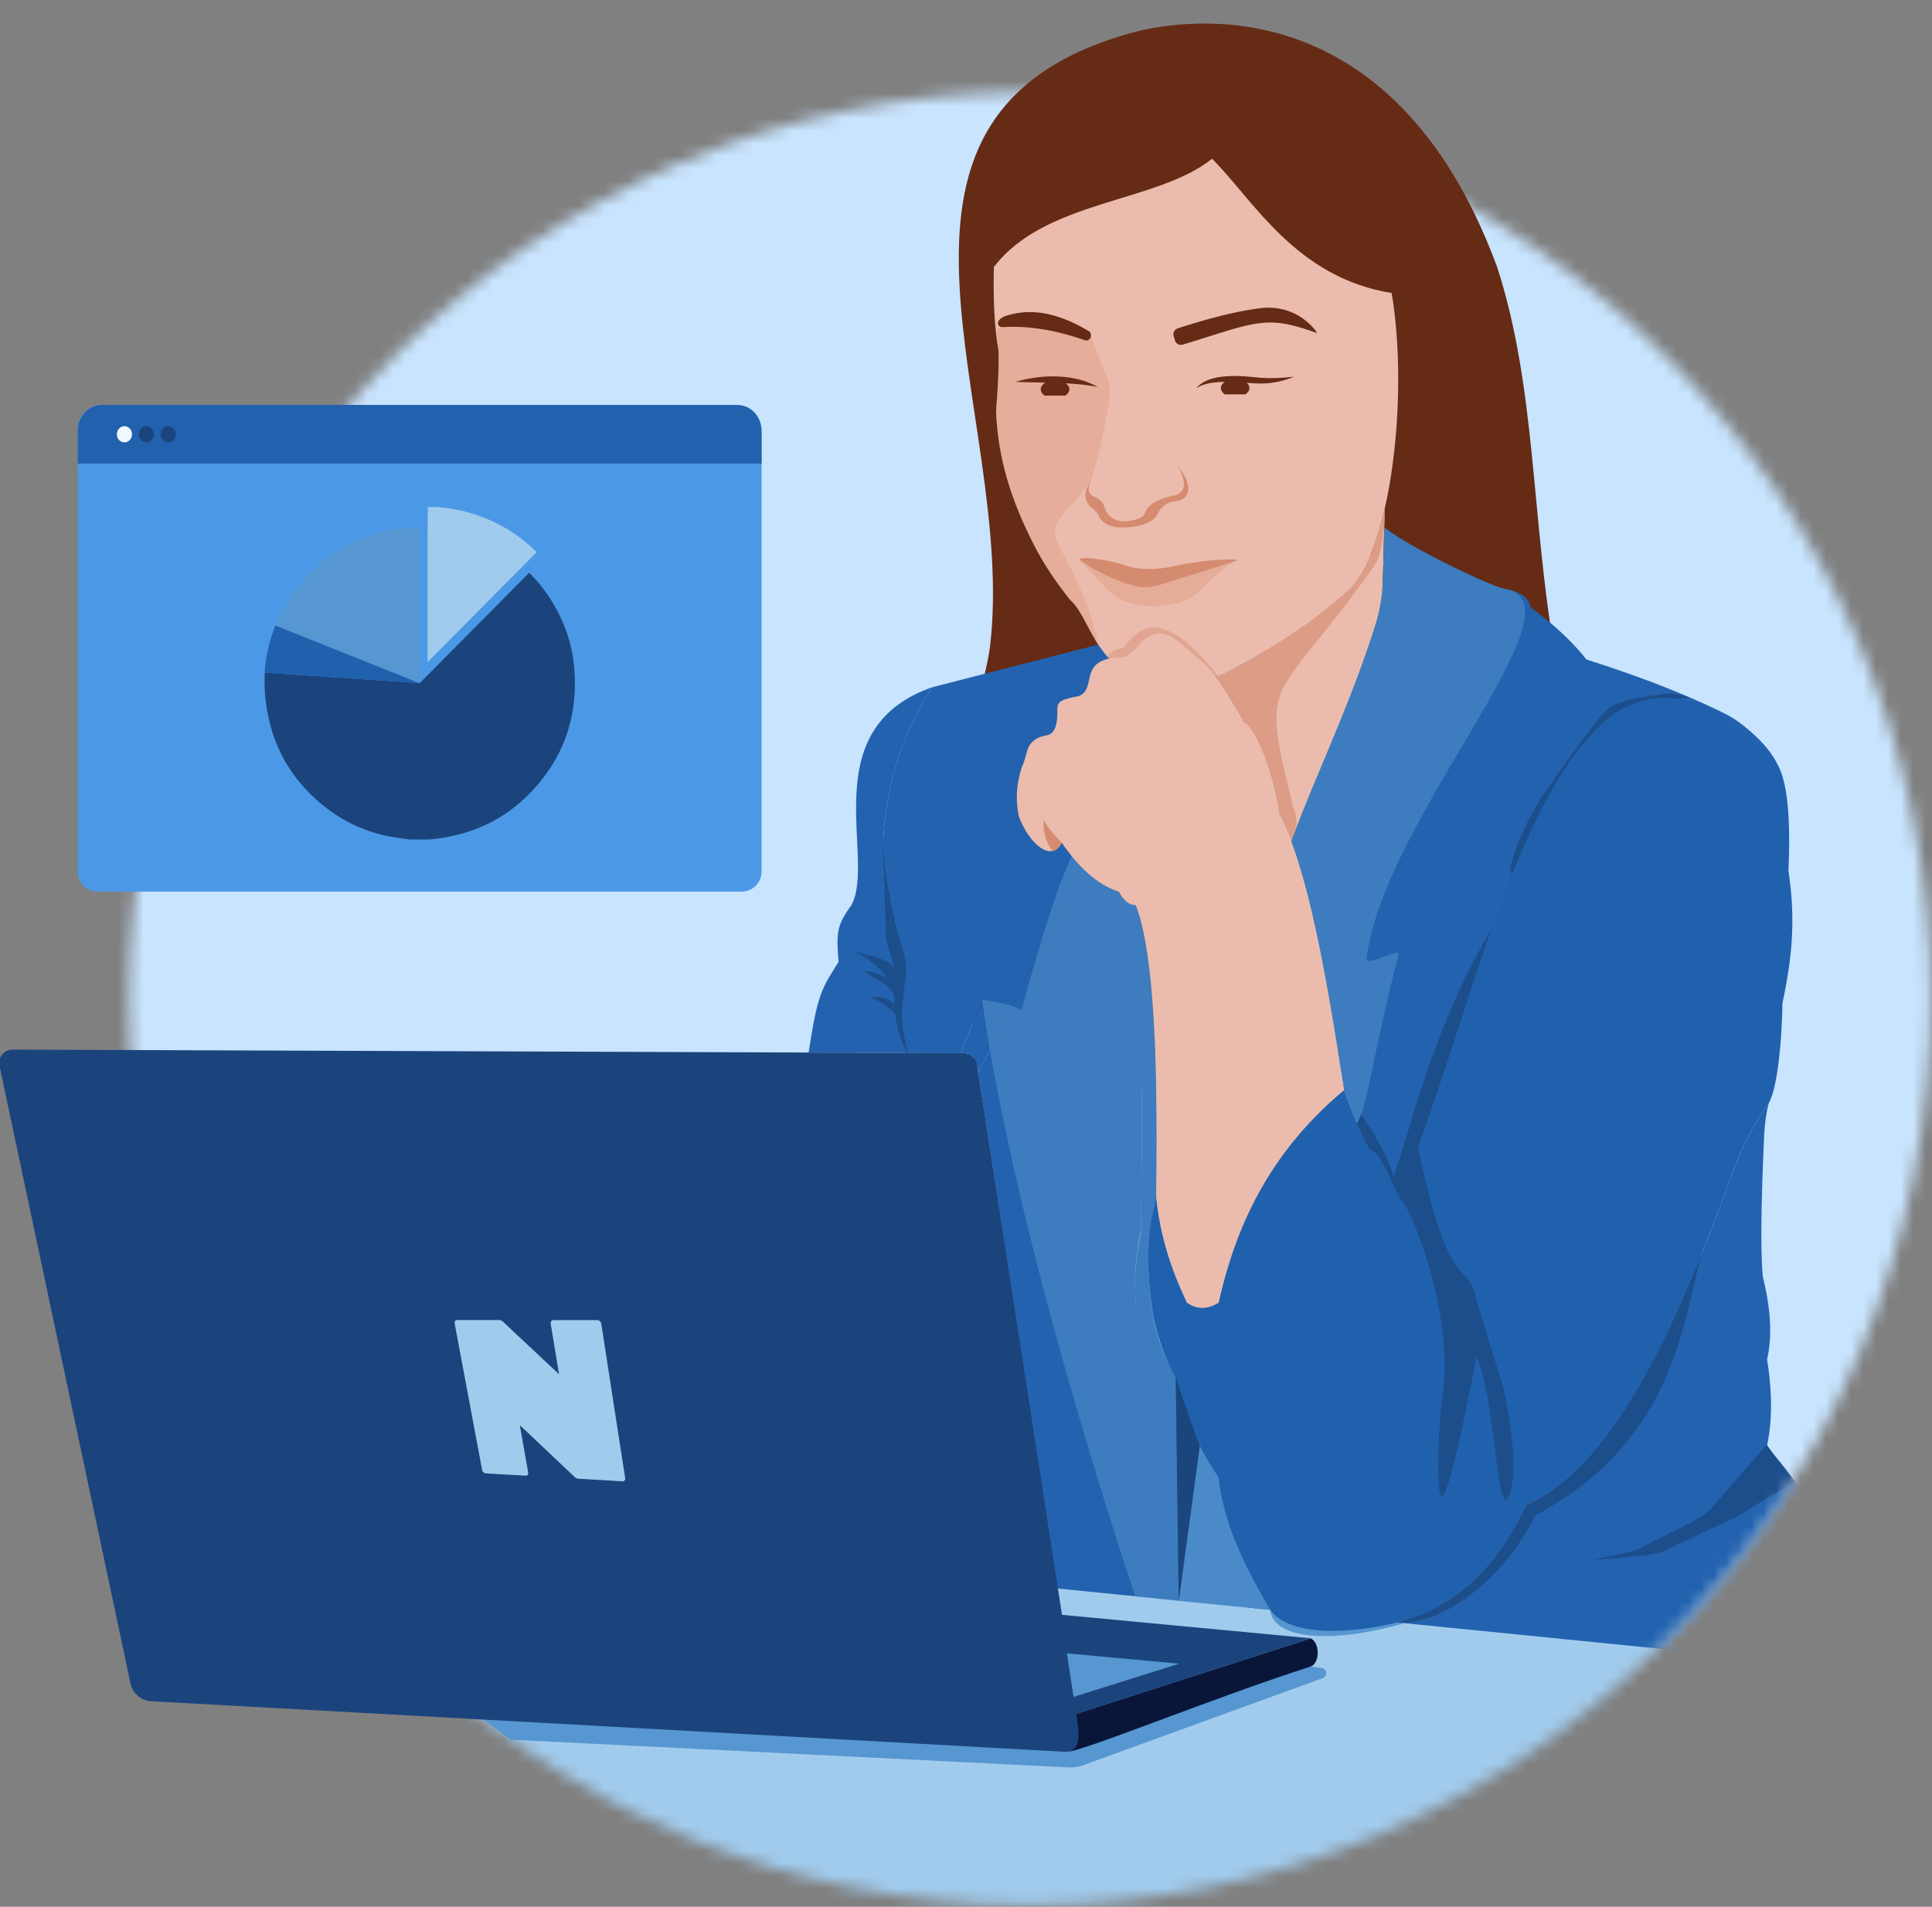 <svg xmlns="http://www.w3.org/2000/svg" width="155" height="153" fill="none"><rect width="100%" height="100%" fill="#808080" stroke="none"/><g clip-path="url(#a)"><mask id="b" width="145" height="146" x="10" y="7" maskUnits="userSpaceOnUse" style="mask-type:luminance"><path fill="#fff" d="M82.637 152.871c39.915 0 72.273-32.571 72.273-72.75 0-40.18-32.358-72.751-72.273-72.751S10.365 39.942 10.365 80.12c0 40.18 32.357 72.751 72.272 72.751Z"/></mask><g mask="url(#b)"><path fill="#C8E4FE" d="M214.078 2.647H-35.205v134.559h249.283V2.647Z"/><path fill="#A1CBEC" d="m214.075 140.893-249.28-27.3-3.364 62.983 252.15-26.379.494-9.304Z"/></g><mask id="c" width="160" height="168" x="-5" y="-15" maskUnits="userSpaceOnUse" style="mask-type:luminance"><path fill="#fff" d="M154.912 80.12c0 40.181-32.358 72.753-72.275 72.753-14.537 0-28.073-4.321-39.407-11.757-4.276 12.171-16.341 4.405-28.577 0-15.66-5.639-18.673-21.907-18.673-41.59 0-17.203 1.538-19.065 14.394-18.337-.007-.354.508-2.116.174-2.236C-33.08 35.618 29.591 9.185 76.149 6.51c2.27-16.06 13.55-24.022 27.554-19.584 14.502 4.596 26.693 22.09 28.796 40.53 13.809 13.25 22.413 31.946 22.413 52.664Z"/></mask><g mask="url(#c)"><path fill="#EBBCAD" d="M79.773 20.222c-.107 2.947-.065 5.667.332 7.843.058 1.368-.05 3.102-.192 4.91.157 4 1.333 7.35 2.904 10.466.782 1.598 1.816 3.158 3.037 4.69.987.808 1.739 3.202 2.98 4.598 2.617 2.439 5.754 2.89 9.433 1.264 3.454-1.802 6.783-3.82 9.724-6.497 4.087-3.343 5.49-19.57 2.815-27.46-.105-4.062-3.063-7.483-7.045-8.122-7.943-1.271-18.005-1.76-21.5 1.943-2.058 2.02-2.532 4.17-2.492 6.365h.004Z"/><path fill="#652B15" d="m94.16 26.98.097.326c.079.273.364.425.632.346 5.821-1.772 6.631-2.437 10.674-.954.044.016.084-.036.056-.073a4.878 4.878 0 0 0-1.417-1.278c-.922-.553-2.009-.75-3.074-.618-2.047.254-4.3.862-6.631 1.614a.519.519 0 0 0-.336.637Z"/><path fill="#E5AC98" d="M86.587 44.905c1.064 1.104 2.306 2.645 3.179 3.13 1.153.638 3.664.913 5.462.084 1.36-.627 2.178-2.35 4.152-3.214-1.594.592-3.08.944-4.432 1.245-1.653.371-3.443.618-5.297.266-1.13-.214-2.168-.931-3.067-1.514l.003.003Z"/><path fill="#D58B70" d="M86.587 44.905c.702.47 1.456 1.043 3.466 1.806.861.242 1.599.78 3.648 0 1.034-.338 5.028-1.508 5.614-1.773-.612-.177-3.583.12-5.15.49-.618.146-2.247.43-3.648.012-1.319-.5-3.89-.869-3.93-.535Z"/><path fill="#652B15" d="M95.968 31.162c.994-1.229 3.45-1.03 4.866-.877.992.104 1.961.045 2.967-.054a6.787 6.787 0 0 1-2.999.534c-1.364-.061-3.693-.397-4.832.395l-.002.002Z"/><path fill="#652B15" d="M100.237 31.14c0 .196-.124.377-.325.506H98.27c-.2-.132-.325-.31-.325-.505 0-.402.514-.726 1.147-.726.632 0 1.146.324 1.146.726Z"/><path fill="#D58B70" d="M94.427 37.346s1.45 2.075-.322 2.434c-1.566.315-2.068.916-2.255 1.38-.133.333-.48.535-1.356.643 0 0-1.33.296-1.853-1.015 0 0-.082-.434-.514-.756a1.55 1.55 0 0 0-.355-.186c-.21-.082-.677-.374-.256-1.24 0 0-1.048 1.245.11 2.182.214.174.415.346.525.602.186.43.665.855 1.587.925 0 0 2.35.165 3.072-.97.224-.352.41-.992 1.633-1.16.64-.013 1.634-.92-.016-2.841v.002Z"/><path fill="#D58B70" d="M86.769 39.564c.313-.413.747-.959.747-.959.768-2.403 1.176-4.694 1.459-6.296.13-.74.053-1.504-.222-2.202l-1.237-3.153s-4.722-2.888-7.591-.433c0 0 .413 1.701-.01 6.455.157 3.999 1.334 7.35 2.904 10.465.782 1.598 1.816 3.158 3.037 4.69.635.505 1.98 3.148 2.246 3.592-.78-4.046-2.871-7.246-3.331-8.315-.64-1.49 1.024-2.554 1.998-3.846v.002Z" opacity=".3"/><path fill="#652B15" d="M88.069 31.05c-2.192-.426-4.384-.304-6.601-.414 2.054-.602 4.698-.682 6.6.413Z"/><path fill="#652B15" d="M85.79 31.237c0 .195-.123.376-.324.508h-1.643c-.2-.132-.324-.31-.324-.508 0-.4.513-.726 1.146-.726.632 0 1.146.324 1.146.726ZM87.516 26.843v.11a.366.366 0 0 1-.486.344c-2.54-.886-4.68-1.16-6.57-1.053-.4.042-.664-.44.041-.822a.222.222 0 0 1 .05-.021c1.813-.642 3.963-.527 6.815 1.177.091.054.15.157.147.265h.002Z"/><path fill="#652B15" d="M135.77 80.602c-3.266 3.282-6.552 4.805-9.862 4.316h-11.421l-7.266-4.525c6.108-.303 9.196-2.439 8.615-6.802-2.29 3.416-5.147 4.368-8.72 2.2 4.675.088 7.413-1.051 7.992-3.56l-5.161-27.716c2.103-5.038 2.822-14.335 1.701-21.006-7.712-1.238-11.105-7.476-14.406-10.773-4.42 3.558-13.39 3.283-17.506 8.691-.054 2.482.026 4.763.366 6.64.059 1.368-.049 3.1-.191 4.911.156 4 1.333 7.35 2.904 10.468.782 1.595 1.816 3.157 3.039 4.69.987.808 1.739 3.202 2.98 4.597 1.028.957 2.134 1.608 3.32 1.946l.606 32.516h-2.994c-5.408-.458-10.791-.947-11.965-5.958-1.94-.313-3.704-1.05-4.603-3.896l4.94-17.15c-4.053 5.773-7.53 10.012-5.255 15.402-2.017-2.068-2.014-4.624 0-7.667 1.904-3.637 5.693-9.944 6.547-16.057 2.204-18.783-12.446-42.41 11.076-49.156l.08-.024c.008-.002.02-.004.032-.009.016-.005.032-.01.051-.014.019-.005.04-.01.06-.017.12-.032.272-.072.451-.117 3.765-.933 20.52-3.832 28.923 18.865 3.146 9.683 2.738 20.082 4.642 31.043 1.396 6.745 2.04 12.906 7.976 17.916-.959 6.101 7.329 9.356 3.044 10.246h.005Z"/><path fill="#EBBCAD" d="m111.098 40.79-.201 7.493c-1.977 7.815-5.002 14.018-7.294 19.246a17.795 17.795 0 0 0-.983-2.211c-.359-2.67-1.648-6.673-2.86-7.368.038 0-1.244-2.23-2.259-3.642.252-.094.507-.198.766-.313 3.457-1.802 6.783-3.82 9.724-6.496 1.342-1.098 2.392-3.584 3.107-6.709Z"/><path fill="#D58B70" d="M111.098 40.79c.004 1.76-.154 2.463-.4 3.501a3.71 3.71 0 0 1-.588 1.31c-8.055 11.367-9.082 8.183-6.344 19.212.166.286.301 1.097.238 1.398-.07.331-.331 1.097-.404 1.31a17.73 17.73 0 0 0-.98-2.205c-.359-2.67-1.648-6.673-2.86-7.369.038 0-1.244-2.23-2.259-3.642.252-.094.507-.197.766-.312 3.457-1.802 6.783-3.82 9.724-6.497 1.342-1.097 2.392-3.583 3.107-6.706Z" opacity=".65"/><path fill="#075CA1" d="M95.237 104.521a27.654 27.654 0 0 1-1.34-3.268c.38 1.123.836 2.208 1.34 3.268Z"/><path fill="#2362AF" d="m100.837 129.058-16.038-1.603-6.319-41.411S86.31 70.7 86.316 70.7l.051.04c.619.489.985.796 1.403 1.06.362.232.763.43 1.394.688.067.124.133.223.198.305.002.005.007.008.01.012.17.214.338.315.531.418h.003c.08.043.163.085.252.134 1.755 4.54 1.442 15.653 1.391 25.364-.9 4.058-.602 8.017 1.282 12.406.819 3.106 1.718 5.801 3.438 7.462 1.75 5.259 3.057 8.786 4.565 10.465l.003.003ZM114.576 69.004a21.95 21.95 0 0 1-.556 2.787c-2.012 7.657-4.379 17.575-5.182 18.313 0 0-.345-.846-.651-1.666-.114-.299-.233-.618-.364-.966l-.178-1.167.063.201c-1.239-5.152-3.176-14.071-4.129-18.93 1.863-5.136 4.762-11.01 6.786-17.495.354-1.14.546-2.32.579-3.513l.114-4.255c1.937 1.572 8.197 4.582 9.591 4.922 6.937 1.048-4.629 10.498-6.073 21.767v.002Z"/><path fill="#5696D1" d="M101.906 129.175c.219 2.303 4.731 2.803 10.774 1.067l-.602-.061-10.175-1.008.003.002Z"/><path fill="#EBBCAD" d="M92.81 96.438c.177 1.542.515 3.045.987 4.514a22.497 22.497 0 0 1-.987-4.514ZM97.763 104.521c-.913.573-1.753.562-2.528 0 .826.484 1.669.463 2.528 0ZM107.823 87.472c-5.558 4.68-8.513 10.198-10.06 17.049 1.591-7.378 4.955-13.05 10.06-17.049Z"/><path fill="#2362AF" d="M83.674 68.048s-1.476-1.304-1.947-2.563c-.182-1.02-.294-2.136.229-3.88.22-.446.34-.942.474-1.454.221-.597.697-1.024 1.615-1.16.548-.148.821-.795.78-2.021-.03-.726.387-.85 1.736-1.119 1.286-.528.268-2.307 2.077-2.91l-.539-1.213-13.314 3.419c-4.21 6.463-5.233 15.016-2.152 21.973-.665 2.462-.651 4.918 0 7.366l4.458.016 6.58-16.45.003-.004ZM142.616 61.354c-6.291-4.748-6.573-4.417-9.652-5.192-10.758 2.07-15.009 26.818-20.788 39.837-2.631-6-1.597-1.619-3.338-5.893.864-.792 1.149-11.033 3.242-18.832.64-9.553 11.454-19.147 10.721-22.54 1.688 1.246 3.228 2.604 4.475 4.185 3.823 1.213 7.52 2.585 10.968 4.272a8.899 8.899 0 0 1 1.792 1.16c1.245 1.032 2.059 1.941 2.582 3.008l-.002-.005ZM150.96 134.072l-35.577-3.558-3.303-.331c4.195-1.076 7.768-3.895 10.373-9.431 6.832-3.071 11.687-13.513 16.125-25.503 1.491-4.473 3.321-6.72 3.321-6.72-.224.875-.338 1.84-.378 2.865-.04 1.029-.388 8.2-.089 11.062.579 2.37.799 4.614.336 6.614.414 2.582.432 4.896 0 6.903l.077.106c.112.152.227.307.344.462.084.116.168.228.254.343.124.165.247.329.376.494a30.163 30.163 0 0 0 .59.761c.381.487.773.978 1.174 1.471 1.256 2.434 2.458 4.753 3.593 6.934.992 1.849 1.902 4.565 2.784 7.53v-.002Z"/><path fill="#1B467D" d="M135.665 56.002c-.752-.205-1.445-.416-2.073-.33-1.919.266-3.781.516-4.575 1.206-.945.823-2.89 3.605-4.778 6.269-1.832 2.58-2.922 5.437-3.079 6.673 0 0 .082.402.187.28 2.782-3.64 11.022-14.552 14.322-14.1l-.004.002Z" opacity=".7"/><path fill="#5897D1" d="M109.641 76.836c-.119.942 2.775-1.034 2.535-.118-2.012 7.657-2.535 12.648-3.338 13.386 0 0-.345-.846-.651-1.666-.114-.299-.233-.618-.364-.966l-.178-1.167.063.201c-1.239-5.152-3.176-14.071-4.129-18.93 1.863-5.136 4.762-11.01 6.786-17.495.354-1.14.546-2.32.579-3.513l.114-4.255c1.937 1.572 8.197 4.582 9.591 4.922 6.937 1.048-9.563 18.33-11.008 29.598v.003Z" opacity=".5"/><path fill="#1B345E" d="M95.237 104.521a27.739 27.739 0 0 1-1.186-2.829c.348.968.75 1.908 1.186 2.829ZM86.37 70.74c.618.49.985.797 1.402 1.06-.539-.314-1.017-.664-1.402-1.06ZM89.166 72.489c.068.124.133.223.198.305a1.084 1.084 0 0 1-.198-.305ZM90.16 73.36a4.275 4.275 0 0 1-.252-.133c.08.042.164.084.252.134Z"/><path fill="#EBBCAD" d="M93.559 100.179a22.464 22.464 0 0 1-.721-3.48c.151 1.18.394 2.34.72 3.48Z"/><path fill="#1B467D" d="M120.962 72.44c-6.043 9.227-7.75 18.369-9.185 21.973-.269-1.377-1.536-3.466-2.565-4.993-.292.77-.694 1.165-1.347 1.215l4.309 8.437 5.781-13.77 3.007-12.865v.003ZM137.371 98.438c-2.465 4.175-1.044 16.109-14.18 23.15-2.652 5.296-7.553 8.858-11.111 8.593 0 0 25.307-31.898 25.291-31.746v.003Z" opacity=".7"/><path fill="#2362AF" d="M74.788 55.144c-4.214 6.464-5.234 15.017-2.153 21.971-.634 2.677-.518 5.184.23 7.366l-7.99-.028c.732-4.845 1.082-5.146 2.401-7.272-.198-2.35-.13-2.953 1.013-4.528 2.068-3.696-3.123-14.128 6.499-17.511v.002Z"/><path fill="#1B467D" d="M72.864 84.484c-.609-.856-.922-2.005-1.053-3.142-.55-.578-1.337-1.104-1.993-1.28.371-.064.759-.094 1.123.004.34.094.663.315.814.635a13.79 13.79 0 0 1-.023-.813 1.813 1.813 0 0 0-.315-.52c-.327-.38-.77-.636-1.204-.888-.325-.185-.65-.373-.976-.561.689 0 1.375.211 1.944.599a6.328 6.328 0 0 0-3.008-2.305h.002c1.057.383 2.654.482 3.571 1.426-.2-.98-.728-1.971-.705-2.941.06-2.531-.432-8.2-.194-6.793.08 1.877.794 6.034 1.562 8.2.24.679.331 1.403.275 2.122-.483 3.486-.406 3.912.178 6.257h.002Z" opacity=".7"/><path fill="#2362AF" d="m101.906 129.175-1.221-.117c-1.508-1.678-2.663-5.052-4.414-10.31-1.72-1.661-2.619-4.359-3.438-7.463-1.881-4.389-2.183-8.348-1.282-12.405.052-9.711.365-20.825-1.39-25.362-.465-.225-.86-.533-.995-.872-2.215-.932-3.917-2.248-3.847-4.295-2.231 1.901-4.537 1.798-4.726-6.842-.026-1.79 1.71-2.575 2.787-2.732.14-2.296.987-3.722 3.17-3.513-.05-1.739-.304-3.085 1.552-3.536 0 0 .653.926.891 1.118.238.19.052.083.052.083-2.253.493-1.126 2.518-2.482 3.078-1.347.267-1.767.392-1.736 1.118.042 1.226-.231 1.87-.78 2.02-.92.137-1.393.564-1.615 1.161-.133.515-.255 1.01-.474 1.455-.523 1.745-.413 2.861-.229 3.879.86 2.302 2.668 3.6 3.45 1.976 1.314 1.931 2.808 3.35 4.591 3.95.325.59.72 1.047 1.35 1.069 1.174 2.984 1.848 9.852 1.645 23.52l.016.168c-.662 2.305-.985 5.151-.2 9.737.432 1.769 1.031 3.341 1.827 4.678.479 2.418 1.672 4.911 3.439 7.462.401 3.539 1.79 7.108 4.063 10.978l-.004-.003Z"/><path fill="#2362AF" d="m83.655 68.041-6.561 16.457c.791-.054 1.27.378 1.389 1.543l7.835-15.343c-.7-1.285-.56-1.628.486-.951-.619-.632-1.205-1.318-1.716-2.122-.425.635-.861.651-1.433.416Z"/><path fill="#5897D1" d="M86.804 67.52c-1.485.827-4.855 13.533-4.855 13.533-1.013-.613-3.154-.825-3.154-.825 2.778 19.951 12.292 47.878 12.292 47.878l3.478.36-.77-55.824s-5.51-5.95-6.994-5.122h.003Z" opacity=".5"/><path fill="#5897D1" d="m96.5 114.204-1.933 14.262 7.339.709 3.811-13.19-9.217-1.781Z" opacity=".75"/><path fill="#2061AE" d="M141.899 88.53s-1.83 2.246-3.321 6.72c-4.44 11.989-9.293 22.431-16.125 25.502-2.607 5.536-6.181 8.355-10.373 9.431-2.563.66-8.379 1.471-10.174-1.008 0-.002-.005-.007-.007-.011-2.274-3.868-3.735-7.085-4.136-10.623-1.767-2.554-2.88-5.39-3.36-7.808-.795-1.337-1.393-3.061-1.827-4.83-.784-4.587-.462-7.432.203-9.737.299 2.909 1.165 5.681 2.456 8.355.826.484 1.669.463 2.528 0 1.591-7.378 4.955-13.05 10.06-17.049 3.156 8.487 1.321 1.61 4.353 8.525 5.067-11.41 8.949-32.18 17.074-38.529a7.01 7.01 0 0 1 6.125-1.227c2.25.602 3.644 1.53 7.243 5.113.194.357.355.794.481 1.304l.033.125.007.023a13.65 13.65 0 0 1 .252 1.52c.17 1.52.184 3.405.091 5.546.667 4.363.156 7.577-.488 10.664.018.045-.075 6.114-1.095 7.994Z"/><path fill="#1B467D" d="M120.551 111.137s-1.711-5.444-2.269-7.509c-.558-2.065-2.201-.157-4.512-11.593-.149.468-1.113 2.84-1.594 3.962 1.265 1.066 4.318 9.518 3.623 15.488-.358 1.868-.743 9.965.07 8.381.868-1.689 2.577-10.982 2.577-10.982 1.489 2.817 1.675 13.705 2.642 11.076.966-2.629-.539-8.823-.539-8.823h.002Z" opacity=".7"/><path fill="#1B467D" d="m94.567 128.466 1.69-12.463s-1.818-4.91-1.926-5.615l.236 18.078Z"/><path fill="#D58B70" d="M97.501 54.446s-6.27.273-8.664-1.717c-.073.023.376-.66 1.253-.74.96-1.145 1.886-2.124 3.614-1.389 1.937.82 4.003 3.625 4.003 3.625" opacity=".45"/><path fill="#EBBCAD" d="M107.823 87.472c-5.558 4.68-8.513 10.198-10.06 17.049-.913.573-1.753.562-2.528 0-1.249-2.622-2.19-5.404-2.472-8.524.2-13.668-.472-20.385-1.646-23.367-.632-.021-1.024-.48-1.349-1.07-1.783-.598-3.277-2.017-4.591-3.949-.782 1.624-2.591.174-3.45-2.129-.182-1.02-.294-2.135.229-3.879.22-.446.34-.942.474-1.454.221-.597.697-1.025 1.615-1.16.548-.149.821-.795.78-2.021-.03-.727.39-.851 1.736-1.119 1.545-.637-.233-3.073 3.555-3.115.504-.078.76-.524 1.78-1.5 1.712-1.297 3.217.886 4.777 2.078.912.789 3.137 4.633 3.088 4.633 1.209.695 2.5 4.697 2.859 7.368 2.215 4.103 3.774 12.695 5.203 22.157v.002Z"/><path fill="#D58B70" d="M85.177 67.609s-1.33-1.316-1.436-1.899c0 0-.212 1.403.7 2.576 0 0 .451-.043.736-.675v-.002Z"/><path fill="#1B467D" d="m141.75 115.907-3.978 4.57a5.754 5.754 0 0 1-1.951 1.607l-4.304 2.169a3.523 3.523 0 0 1-.892.31l-2.957.616 4.043-.343c.305 0 1.393-.268 1.692-.334l5.077-2.408c.443-.099 1.405-.684 1.767-.964l3.755-2.246c-.891-1.356-2.066-2.502-2.25-2.977h-.002Z" opacity=".7"/><path fill="#5696D1" d="m85.753 141.814-44.752-2.223c-.7-.505-1.429-1.043-2.18-1.612l66.311-4.262c.018 0 .037 0 .056.005l.856.122c.425.061.49.648.089.803l-19.203 6.981a2.89 2.89 0 0 1-1.179.186h.002Z"/><path fill="#1B447D" d="m-.036 85.536 10.501 49.53c.17.808.864 1.4 1.683 1.438l73.279 4.055a1.218 1.218 0 0 0 1.253-1.405l-8.289-53.695a1.128 1.128 0 0 0-1.106-.961l-76.28-.278a1.07 1.07 0 0 0-1.041 1.314v.002Z"/><path fill="#09163A" d="m105.16 131.454-18.825 6.074c.273 1.586.438 2.869-.743 3.033 1.111.047 11.804-4.358 19.568-6.842.655-.211.828-1.79 0-2.265Z"/><path fill="#1B447D" d="m105.16 131.454-20.04-1.889 1.215 7.965 18.825-6.073v-.003Z"/><path fill="#5696D1" d="m86.127 136.161 8.47-2.667-9.005-.832.535 3.499Z"/><path fill="#A1CBEC" d="m49.546 114.666.61 3.934c.023.15-.078.268-.222.258l-3.541-.207a.411.411 0 0 1-.129-.03l-.026-.012a.493.493 0 0 1-.118-.082l-4.417-4.173.672 3.802c.026.145-.063.258-.2.251l-3.205-.186a.306.306 0 0 1-.184-.087.343.343 0 0 1-.105-.187l-2.204-11.748c-.028-.156.059-.28.194-.28h3.391a.424.424 0 0 1 .274.12l4.516 4.229-.672-4.053c-.026-.16.07-.289.215-.289h3.529c.15.002.292.136.317.298l1.305 8.44v.002Z"/></g><path fill="#4B99E6" d="M8.213 32.494h50.579a2.317 2.317 0 0 1 2.308 2.324v35.115c0 .888-.717 1.611-1.601 1.611H7.835a1.608 1.608 0 0 1-1.602-1.611V34.482c0-1.097.885-1.99 1.977-1.99l.003.002Z"/><path fill="#2161AE" d="M6.238 37.2v-2.634c0-1.144.87-2.072 1.945-2.072h50.973c1.074 0 1.944.928 1.944 2.072V37.2H6.236h.002Z"/><path fill="#EFF8FD" d="M9.982 35.495c.337 0 .61-.29.61-.649 0-.358-.273-.648-.61-.648-.336 0-.61.29-.61.648 0 .358.274.649.61.649Z"/><path fill="#1A447D" d="M11.744 35.495c.337 0 .61-.29.61-.649 0-.358-.273-.648-.61-.648-.336 0-.609.29-.609.648 0 .358.273.649.61.649ZM13.504 35.495c.337 0 .61-.29.61-.649 0-.358-.273-.648-.61-.648-.336 0-.609.29-.609.648 0 .358.273.649.61.649Z"/><path fill="#A1CBEC" d="M34.325 40.685c-.007.827-.019 1.656-.02 2.483v9.958c2.914-2.94 5.825-5.872 8.75-8.818a12.205 12.205 0 0 0-2.4-1.875 12.555 12.555 0 0 0-4.514-1.621c-.362-.057-.728-.09-1.092-.132h-.724v.005Z"/><path fill="#5696D1" d="m22.104 50.194 11.568 4.626V42.313c-.129 0-.238-.007-.348 0-.479.038-.962.052-1.436.127-3.391.54-6.169 2.162-8.202 4.946-.66.904-1.188 1.84-1.582 2.805v.003Z"/><path fill="#1B447D" d="M21.608 57.86c.638 2.674 2.055 4.885 4.155 6.636 1.737 1.45 3.728 2.363 5.969 2.704.39.059.78.108 1.172.162h1.5c.357-.042.715-.07 1.07-.127 2.593-.409 4.875-1.478 6.768-3.322 2.925-2.85 4.18-6.342 3.82-10.409-.157-1.752-.71-3.397-1.59-4.924a12.003 12.003 0 0 0-2.02-2.623c-2.922 2.95-5.833 5.884-8.776 8.854l-12.43-.846a13.36 13.36 0 0 0 .365 3.893l-.003.002Z"/><path fill="#2061AE" d="m21.24 53.974 12.43.846L22.1 50.194a11.782 11.782 0 0 0-.864 3.78h.003Z"/></g><defs><clipPath id="a"><path fill="#fff" d="M0 0h155v153H0z"/></clipPath></defs></svg>